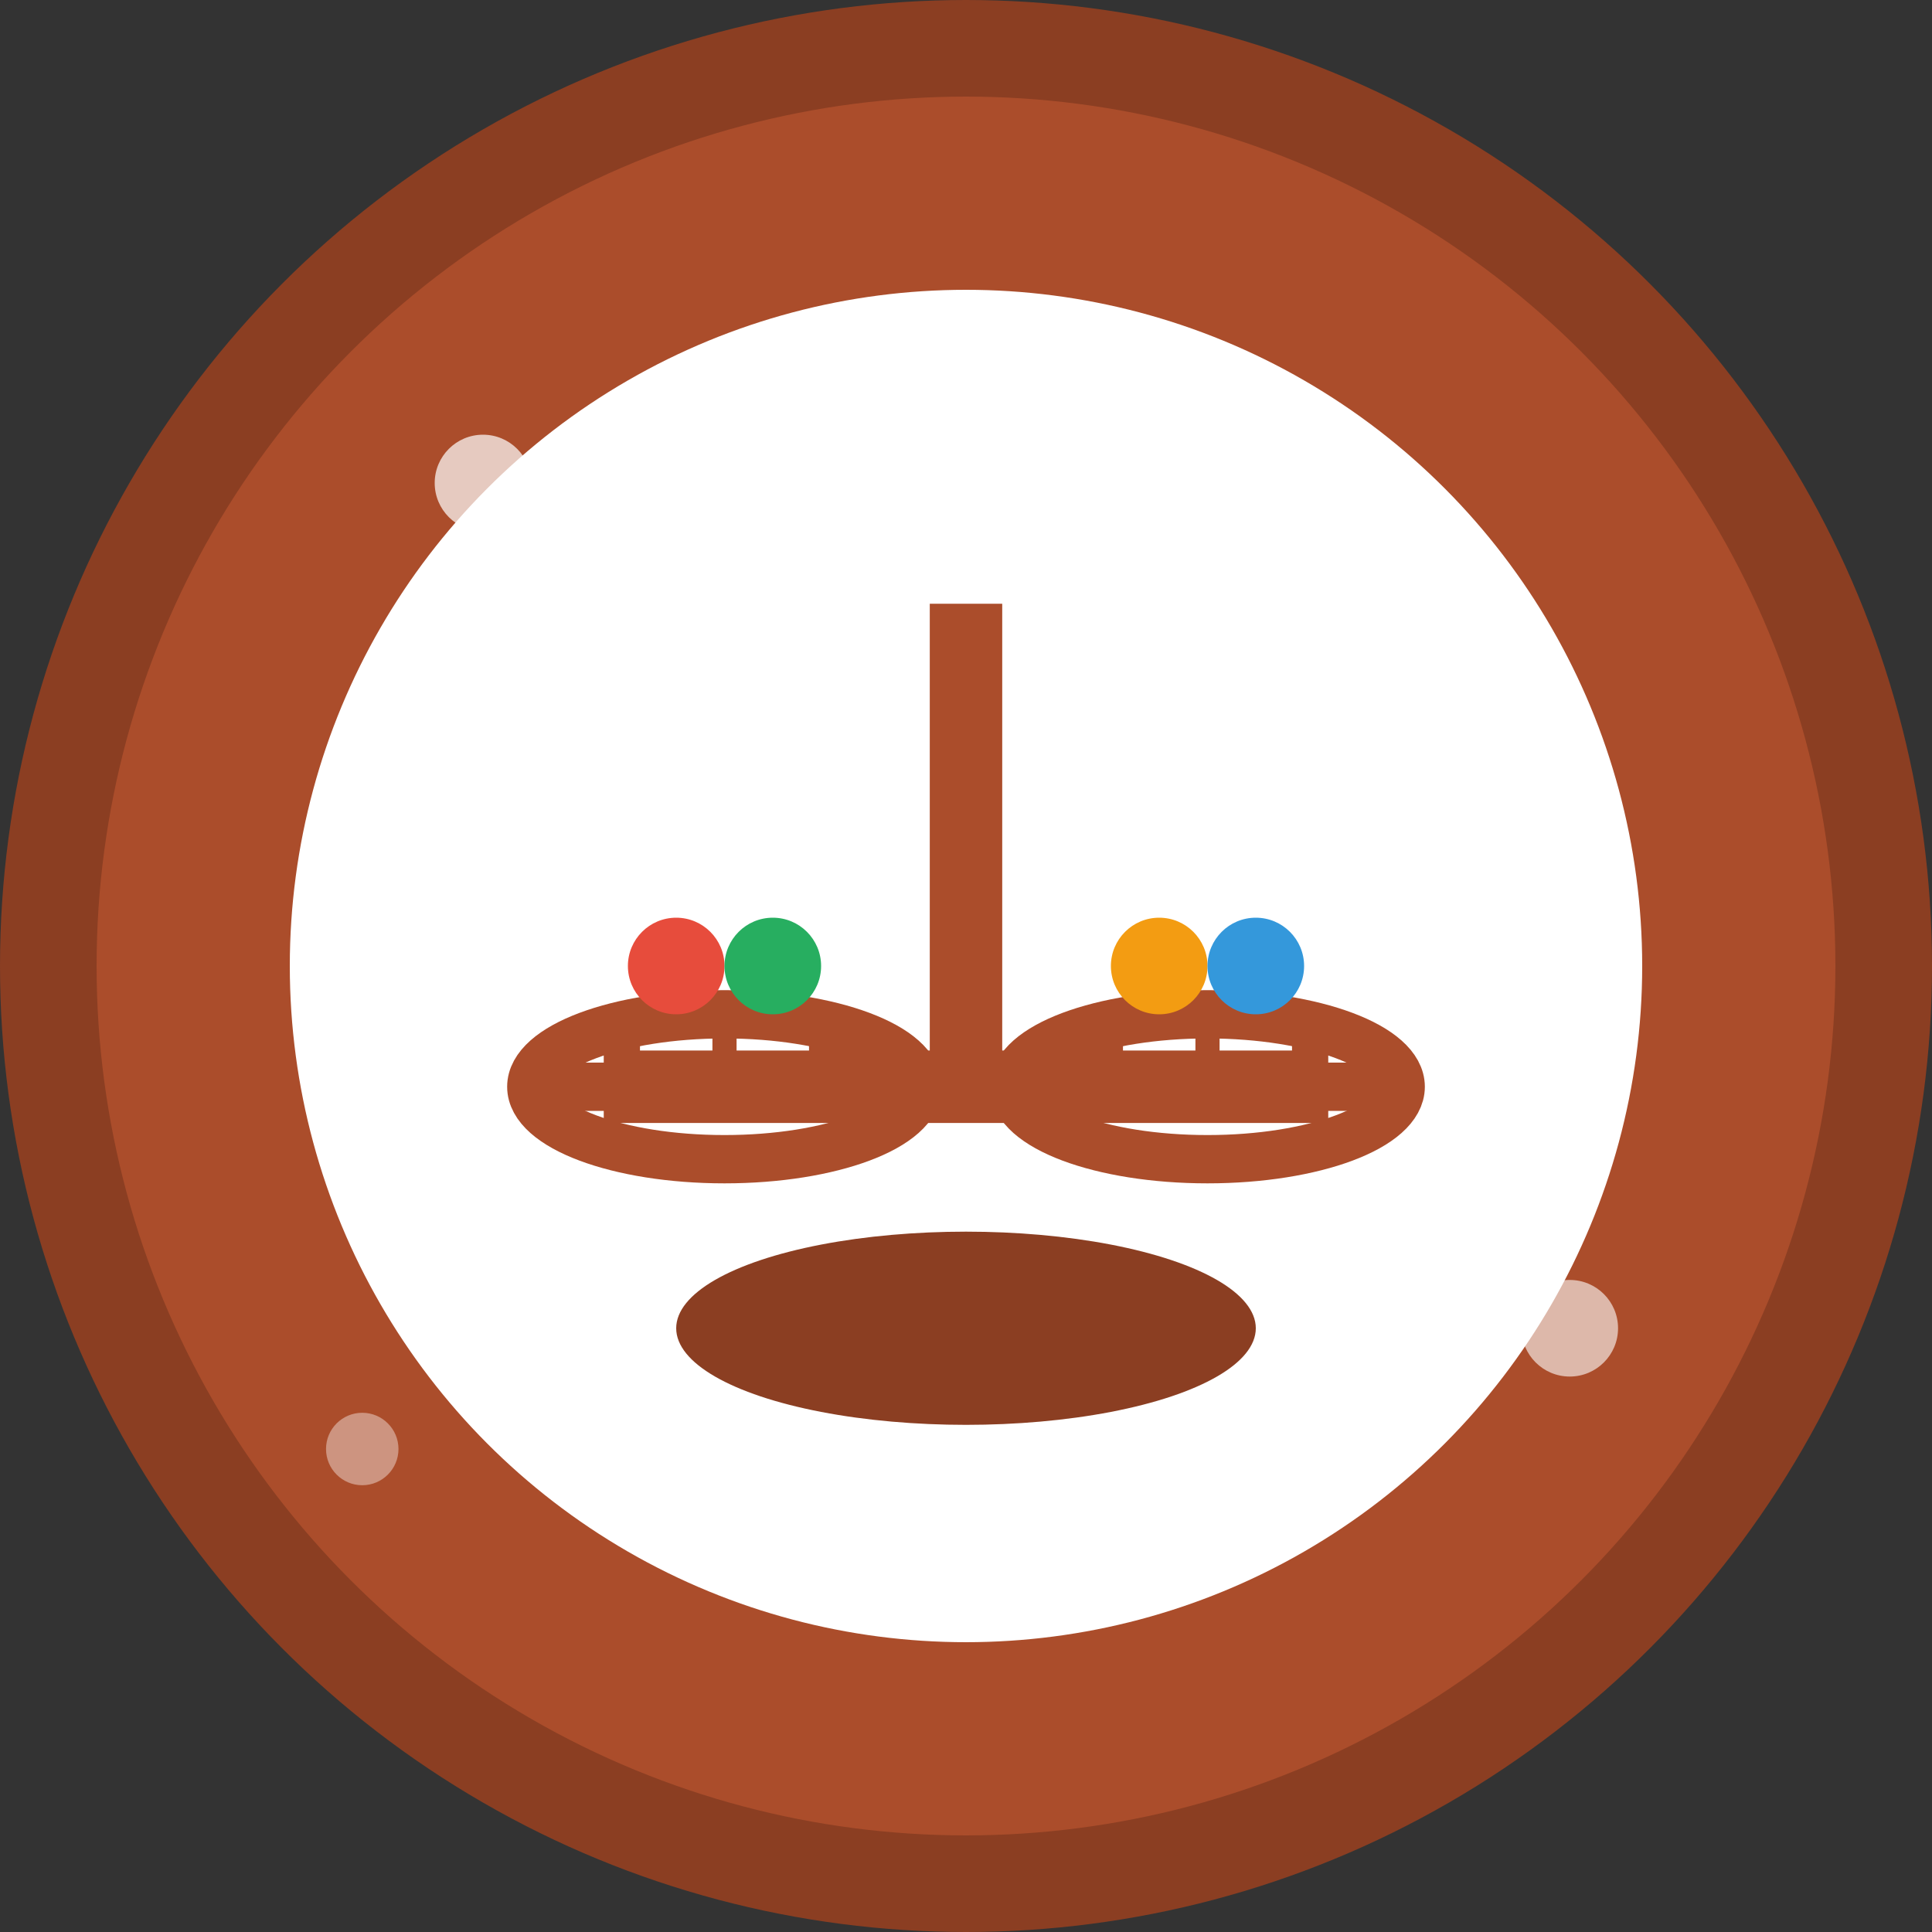 <svg width="80" height="80" viewBox="0 0 80 80" fill="none" xmlns="http://www.w3.org/2000/svg">
  <rect x="0" y="0" width="80" height="80" fill="#333333" stroke="none"/>
  <circle cx="40" cy="40" r="38" fill="#ab4d2b" stroke="#8b3e22" stroke-width="4"/>
  <circle cx="40" cy="40" r="28" fill="white"/>
  
  <!-- Scale/balance icon -->
  <line x1="25" y1="45" x2="55" y2="45" stroke="#ab4d2b" stroke-width="3"/>
  <line x1="40" y1="25" x2="40" y2="45" stroke="#ab4d2b" stroke-width="3"/>
  
  <!-- Left pan -->
  <ellipse cx="30" cy="45" rx="8" ry="3" fill="none" stroke="#ab4d2b" stroke-width="2"/>
  <line x1="22" y1="45" x2="38" y2="45" stroke="#ab4d2b" stroke-width="2"/>
  <line x1="26" y1="42" x2="26" y2="45" stroke="#ab4d2b" stroke-width="1"/>
  <line x1="30" y1="42" x2="30" y2="45" stroke="#ab4d2b" stroke-width="1"/>
  <line x1="34" y1="42" x2="34" y2="45" stroke="#ab4d2b" stroke-width="1"/>
  
  <!-- Right pan -->
  <ellipse cx="50" cy="45" rx="8" ry="3" fill="none" stroke="#ab4d2b" stroke-width="2"/>
  <line x1="42" y1="45" x2="58" y2="45" stroke="#ab4d2b" stroke-width="2"/>
  <line x1="46" y1="42" x2="46" y2="45" stroke="#ab4d2b" stroke-width="1"/>
  <line x1="50" y1="42" x2="50" y2="45" stroke="#ab4d2b" stroke-width="1"/>
  <line x1="54" y1="42" x2="54" y2="45" stroke="#ab4d2b" stroke-width="1"/>
  
  <!-- Food items on left -->
  <circle cx="28" cy="40" r="2" fill="#e74c3c"/>
  <circle cx="32" cy="40" r="2" fill="#27ae60"/>
  
  <!-- Food items on right -->
  <circle cx="48" cy="40" r="2" fill="#f39c12"/>
  <circle cx="52" cy="40" r="2" fill="#3498db"/>
  
  <!-- Base -->
  <ellipse cx="40" cy="55" rx="12" ry="4" fill="#8b3e22"/>
  
  <!-- Decorative dots -->
  <circle cx="20" cy="20" r="2" fill="white" opacity="0.7"/>
  <circle cx="60" cy="25" r="1.5" fill="white" opacity="0.5"/>
  <circle cx="65" cy="55" r="2" fill="white" opacity="0.6"/>
  <circle cx="15" cy="60" r="1.5" fill="white" opacity="0.4"/>
</svg>
